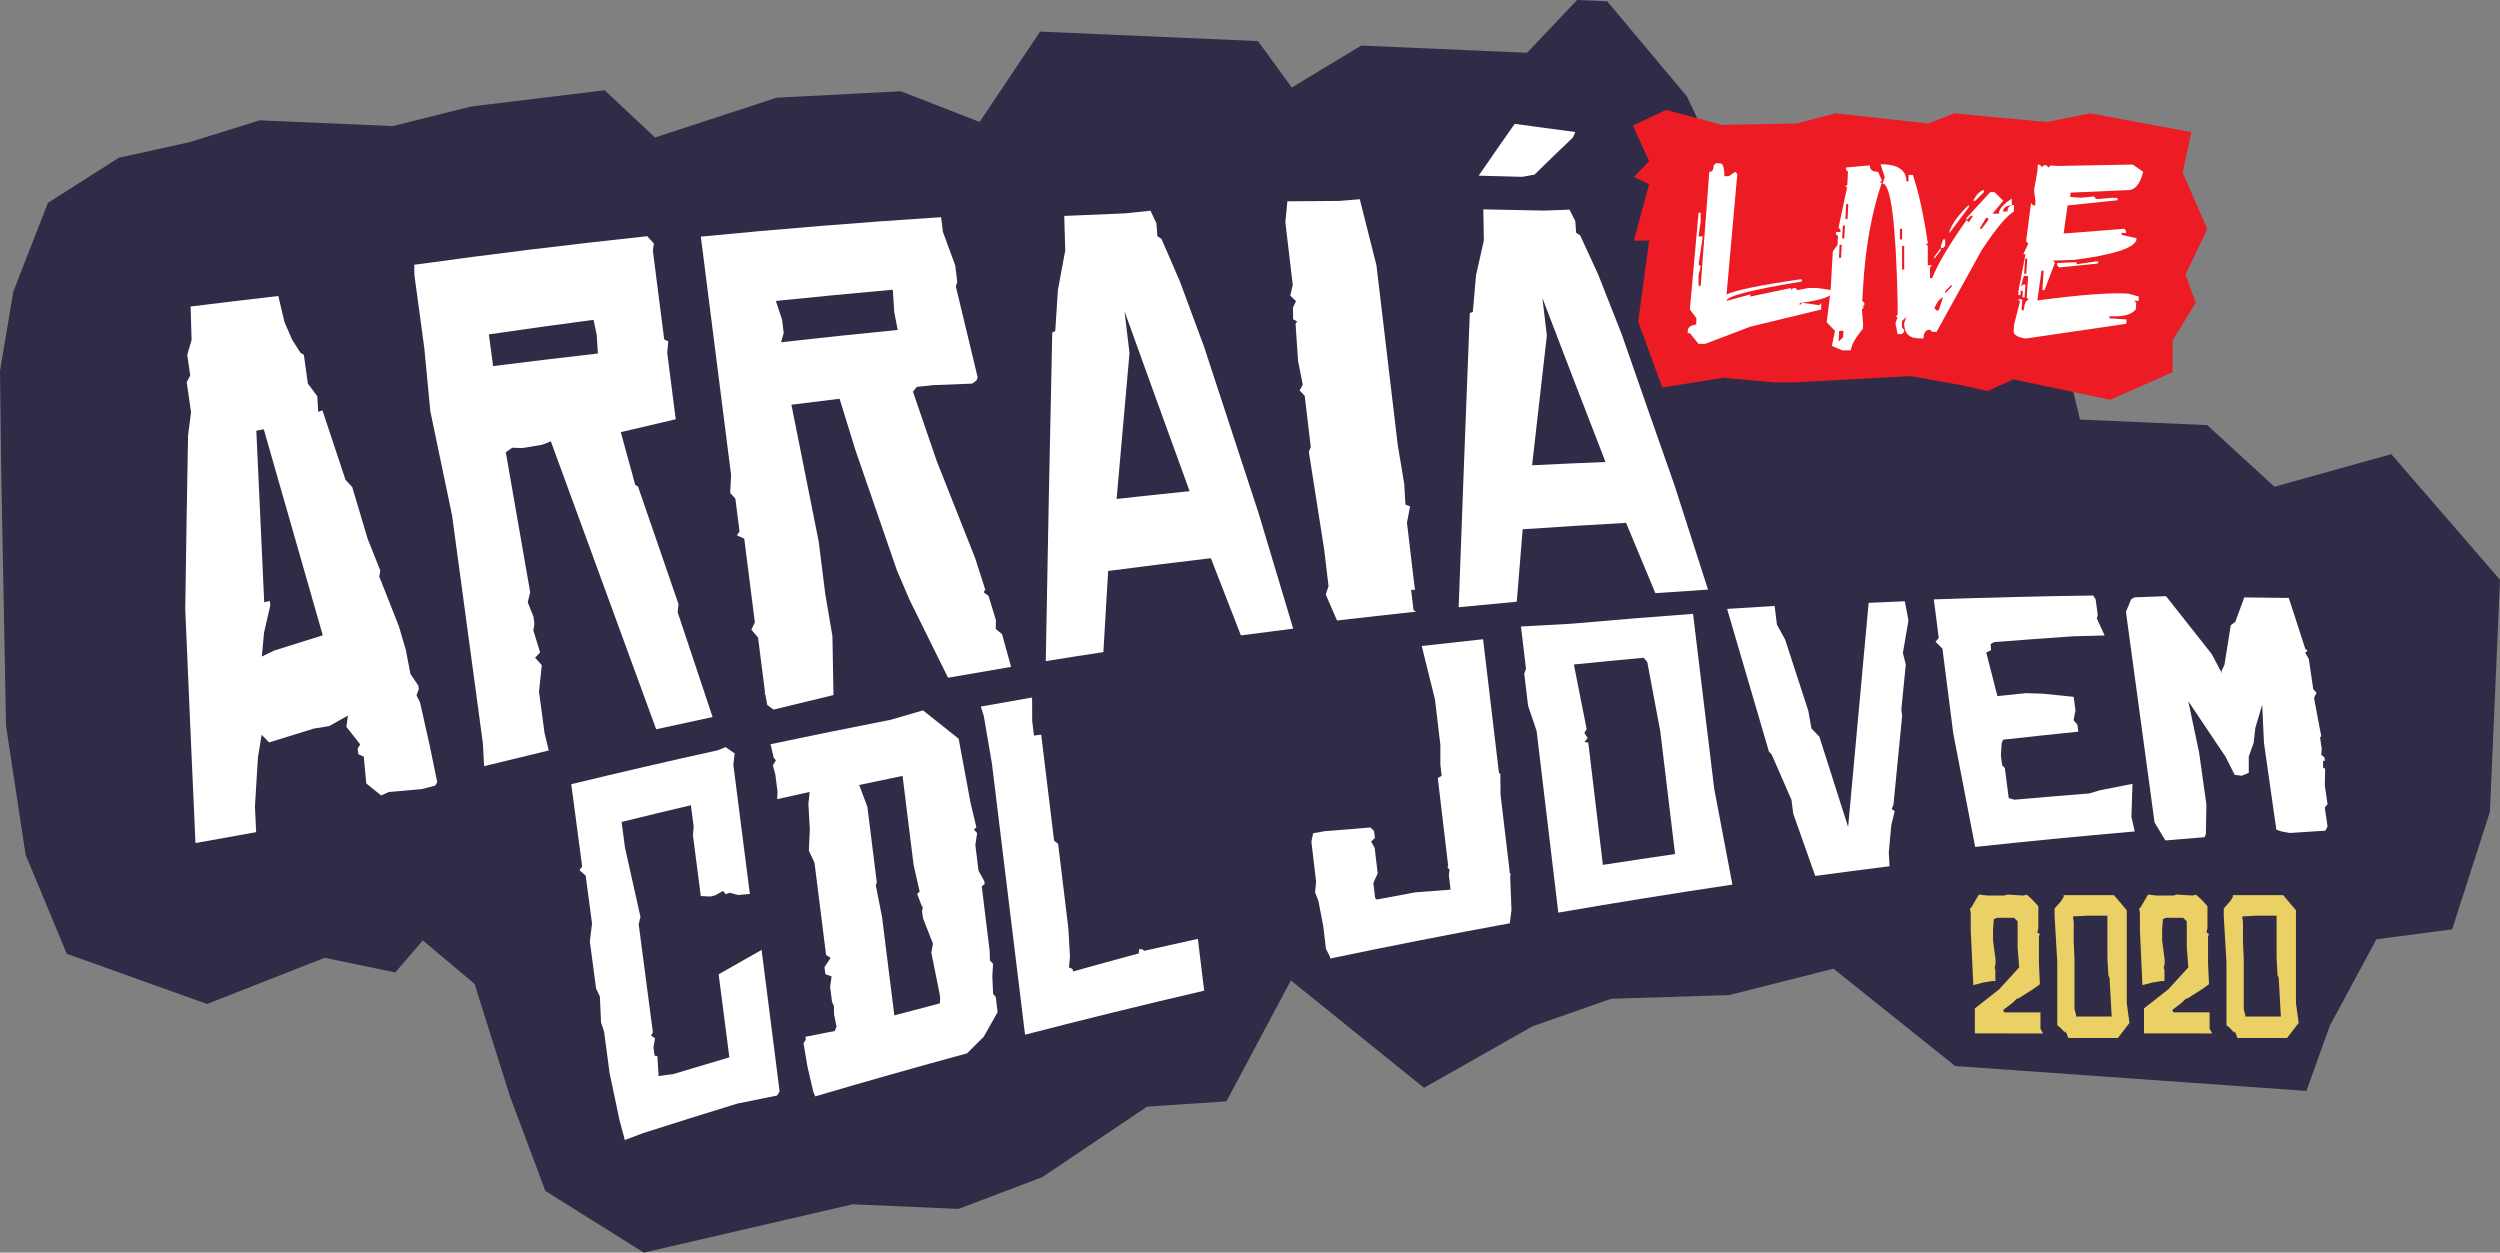 <?xml version="1.0" encoding="UTF-8"?> <svg xmlns="http://www.w3.org/2000/svg" id="Layer_1" data-name="Layer 1" viewBox="0 0 1728.13 865.88"><rect x="0" y="0" width="1728.13" height="865.88" fill="#808080" stroke="none"/><polygon points="1234.1 210.43 1166.08 66.67 1110.97 0.9 1090.21 0 1055.58 36.48 940.95 31.5 892.96 60.49 869.59 28.4 718.99 21.85 677.16 84.3 622.66 63.07 536.78 67.55 452.8 95.04 417.94 62.39 325.62 73.62 271.42 87.16 179.51 83.17 131.28 98.21 82.04 109.1 33.12 140.24 9.23 201.5 0 256.35 0.84 324.89 4.18 501.76 17.71 590.88 46.13 659.27 143.08 694.01 224.4 662.06 273.26 672.2 292.24 650.02 328.05 680.12 352.6 758.07 376.99 823.24 445.08 865.88 589.41 832.47 662.52 835.65 720.39 813.74 792.9 764.99 847.79 761.27 892.32 677.73 984.33 751.94 1059.38 709.41 1113.71 690.41 1195.29 687.85 1267.39 669.61 1351.53 736.89 1594.31 754.09 1610.54 708.95 1642.71 649.29 1695.06 642.4 1721.16 561.11 1725.63 458.29 1728.13 400.79 1652.98 313.93 1572.22 336.46 1525.76 293.86 1437.8 290.03 1429.51 255.37 1423.46 167.4 1234.1 210.43" fill="#302b46"></polygon><path d="M398.12,647.57l-1.42,2.34-9.24,2.39c-9.12.78-13.67,1.18-22.79,2l-5.32,2.4-10.29-8.29c-.69-7.45-1-11.17-1.73-18.6l-3.7-1.56-.54-3.87,1.76-3c-3.81-4.83-5.72-7.26-9.54-12.12.43-3.12.65-4.68,1.08-7.8-5.18,2.9-7.76,4.36-12.93,7.29l-10.67,1.72q-15.46,4.74-30.91,9.58l-5.13-5.3c-1,6.21-1.54,9.32-2.56,15.54q-1.05,17-2.08,34c.33,7.11.49,10.66.83,17.78q-21,3.72-41.94,7.53-3.65-80.8-7.06-161.62.85-60,1.93-120c.83-6.5,1.24-9.74,2.07-16.22l-3-20.8c1-1.82,1.46-2.72,2.44-4.54l-2.07-14.35c1.18-4.08,1.78-6.12,3-10.19-.27-9.28-.41-13.92-.67-23.18q30.28-3.76,60.62-7.25l4.32,18.17,5.23,12c2.27,3.59,3.41,5.38,5.68,8.95l2.43,1.57c1.11,7.93,1.66,11.9,2.77,19.84l6.52,8.74c.25,4.32.38,6.48.63,10.8l2.94-1,15.93,48,4.66,5q5.35,18,10.69,35.9l8.73,21.88-.75,4.11,13.47,34.08c2,6.67,2.95,10,4.92,16.65l3.15,16.55,5.48,8.08.33,2.39c-.64,1.73-1,2.59-1.59,4.33,1,1.94,1.44,2.91,2.41,4.85q3.36,15,6.73,29.94C395,632.37,396,637.44,398.12,647.57Zm-119.89-244-5.16,1q2.67,59.26,5.44,118.54l3.82-.89.42,3c-1.73,7.49-2.6,11.25-4.33,18.78-.62,6.66-.94,10-1.56,16.66l8.6-4.14Q302.2,551.2,319,546,298.64,474.79,278.23,403.61Z" transform="translate(-95.88 -106.84)" fill="#fff"></path><path d="M557.85,342.88l-.75,7.87,5.88,45.9Q544,401,525,405.56q5,18.24,10,36.48c.75.44,1.13.65,1.89,1.08q14,40.65,28,81.27c-.23,2.27-.34,3.4-.58,5.67l24.15,72.43q-19.5,4.14-39,8.45Q513,511.43,476.64,411.87l-5.84,2.38L457,416.56l-7.06-.23-4.42,3.14q8.43,48.36,16.84,96.71l-1.68,7.05c1.56,3.89,2.35,5.83,3.92,9.72.27,2,.41,3.08.68,5.13-.29,1.78-.43,2.67-.72,4.46,1.87,6.12,2.8,9.18,4.66,15.3l-3.45,3.62,4.63,5.23c-.78,7.26-1.17,10.89-1.94,18.18q1.89,14.22,3.79,28.44c1.18,4.92,1.77,7.38,2.94,12.29q-22.37,5.34-44.69,10.85c-.31-6.18-.47-9.26-.78-15.43L408.4,463.28q-7.54-36.15-15.08-72.32l-4.11-43.31q-3.43-25.29-6.86-50.58l-.1-7.22q80.34-11.13,161-19.74l4.61,5c-.26,2-.4,3.06-.67,5.09L555,341.41Zm-49.48-4.58c-.89-4.16-1.34-6.23-2.23-10.39q-36.19,4.8-72.33,10.07c1.17,8.77,1.76,13.15,2.93,21.92q36.18-4.56,72.43-8.7Z" transform="translate(-95.88 -106.84)" fill="#fff"></path><path d="M619.89,547.57l-4.63-5.52,2.42-5q-3.67-28.92-7.34-57.85l-5.11-2.33c.74-1,1.12-1.55,1.86-2.58-1.15-9.09-1.73-13.63-2.88-22.72l-3.58-4c.25-4.95.37-7.42.62-12.36q-10.46-82.41-20.93-164.81,82.95-8.09,166.1-13.44l1.24,10.13,8.54,23.24c.55,4.55.83,6.83,1.39,11.38l-1,3.06,15.12,63c-.42.89-.63,1.34-1,2.23l-2.83,2c-10.82.4-16.23.62-27,1.07l-11.25,1.2-2.67,3.32q8.19,23.93,16.39,47.83,13.26,33.6,26.58,67.18c2.82,8.72,4.22,13.07,7,21.77l-1.08,1.89,3.36,2.5c2,6.74,3.07,10.11,5.11,16.84-.06,2.42-.08,3.62-.14,6l4.37,3.6,6.24,22.61q-21.79,3.67-43.58,7.5-13.4-27-26.73-54.09c-3.44-8-5.16-12.06-8.6-20.13q-14.36-41.48-28.65-83-5.51-17.81-11-35.62-16.65,2-33.28,4.13,9.43,47.29,18.86,94.58,2.24,18,4.49,35.91l5,29.55q.35,20.32.72,40.65-20.74,4.95-41.45,10.06l-4.33-3.22c-.56-3-.83-4.49-1.39-7.48Q622.38,567.14,619.89,547.57Zm4.91,38.7-.37.53-.11-.89Zm91.62-251.35c-1-4.93-1.44-7.39-2.39-12.32-.41-6.2-.62-9.3-1-15.49q-40.44,3.58-80.82,7.76c1.71,5.16,2.56,7.73,4.26,12.89l1.15,9.21c-.73,2.57-1.1,3.86-1.83,6.44Q676.07,338.87,716.42,334.92Z" transform="translate(-95.88 -106.84)" fill="#fff"></path><path d="M953.65,546.05q-10.39-26.67-20.76-53.35-35.55,4.19-71,8.81-1.67,28-3.3,56.09-19.93,3-39.83,6.27,2-113.6,4.49-227.19l2.07-1q.91-14.21,1.85-28.41c2-10.93,3-16.38,5.05-27.25-.27-9.58-.41-14.37-.68-23.93q20.94-.94,41.89-1.76c7.1-.75,10.65-1.12,17.75-1.84,1.64,3.5,2.46,5.24,4.11,8.74.24,3.54.37,5.31.61,8.85l2.86,1.91q6.33,14.64,12.68,29.27,8.37,22.67,16.77,45.31,18.8,57.62,37.73,115.19,11.91,39.83,23.87,79.63Q971.71,543.64,953.65,546.05ZM918.2,446.37q-22.62-62.14-45-124.34l3.45,28.82q-4.54,50.44-8.92,100.9Q892.94,448.93,918.2,446.37Z" transform="translate(-95.88 -106.84)" fill="#fff"></path><path d="M1070.59,456.86c-.86,4.52-1.29,6.78-2.15,11.32q2.76,23.24,5.51,46.47l-2.64-.12c.67,5.64,1,8.47,1.68,14.11l1.86,1q-27.39,2.94-54.74,6.12c-3.13-7.2-4.69-10.81-7.82-18,.78-2.3,1.16-3.45,1.94-5.74l-3-25.31-10.62-67.54c.54-1.3.81-1.95,1.36-3.24l-4.2-35.44-3.5-3.71,2.14-4.06c-1.29-6.51-1.94-9.77-3.24-16.29-.7-10.31-1-15.47-1.74-25.77l1.12-1.61-2.8-1.45-.1-8.22c.85-1.75,1.27-2.63,2.11-4.38l-4-3.77c.7-3,1.05-4.5,1.74-7.49q-2.56-21.6-5.12-43.21L985.78,246q18.11-.21,36.22-.28c5.54-.48,8.3-.72,13.83-1.18q5.76,22.86,11.53,45.72,7.37,62.1,14.72,124.19l4.5,27,.8,14.15Z" transform="translate(-95.88 -106.84)" fill="#fff"></path><path d="M1240.16,516.86q-10.15-24.27-20.26-48.59-35.75,2-71.47,4.43-2.06,25-4.08,50.07-20.08,1.82-40.17,3.82,3.71-101.7,7.71-203.38l2.09-.78c.88-10.15,1.33-15.22,2.21-25.33,2.17-9.67,3.25-14.49,5.41-24.09-.15-8.58-.22-12.87-.37-21.44q20.93.35,41.86.83c7.1-.27,10.65-.39,17.75-.62l4,8c.21,3.17.31,4.76.52,7.93l2.83,1.86q6.16,13.41,12.35,26.81,8.12,20.67,16.28,41.32,18.18,52.35,36.58,104.61,11.53,36.06,23.14,72.08Q1258.35,515.58,1240.16,516.86Zm-55.35-318.77-1.71,3.85q-13.33,12.69-26.46,25.59c-3.4.61-5.11.92-8.51,1.55q-15.06-.47-30.11-.82,12.35-18,24.87-35.79Q1163.86,195.25,1184.81,198.09Zm20.88,228.1q-22-56.62-43.64-113.37l3.1,25.92q-5.16,44.85-10.21,89.73Q1180.3,427.2,1205.69,426.19Z" transform="translate(-95.88 -106.84)" fill="#fff"></path><path d="M634.78,861.22,633,864.14c-10.91,2.18-16.36,3.28-27.26,5.51q-32.78,10.05-65.41,20.49l-12.54,4.76c-1.49-5.58-2.24-8.37-3.73-14l-6.81-32.39q-1.87-14.2-3.77-28.42c-.84-2.56-1.26-3.84-2.11-6.41-.33-7.22-.49-10.83-.82-18l-2.63-5.57q-2.16-16.25-4.31-32.5c.6-4.94.91-7.41,1.51-12.34q-2.19-16.57-4.39-33.15l-4.3-3.77,1.87-2.59q-3.76-28.43-7.54-56.85,50.5-12.23,101.25-23.44l5.43-2.2,6.26,4.34c-.35,3.17-.53,4.76-.89,7.93q5.72,44.63,11.42,89.26l-8.13.7-5.88-1.56-2.71,1-1.87-2.24c-2.12,1.22-3.18,1.82-5.3,3l-3.36.86-6.68-.33q-2.71-21-5.42-42l.5-5.92-1.92-14.86q-24,5.65-47.89,11.57c.94,7.11,1.4,10.66,2.34,17.77q5.34,23.9,10.69,47.8c-.48,2.07-.73,3.1-1.21,5.18q4.9,37.35,9.8,74.7c-.52.85-.78,1.27-1.29,2.12,1.1.79,1.66,1.18,2.77,2l-1.07,6.24.75,5.7,1.94.45.85,13.68,10.19-1.37q19.34-5.88,38.73-11.58l-7.41-57.4q14.82-8.48,29.69-16.84Z" transform="translate(-95.88 -106.84)" fill="#fff"></path><path d="M776.29,716c.09.74.14,1.11.23,1.86l-2,1.73Q777.25,742,780,764.36l.15,6.36,2.18,2.35-.5,8.76c.21,4.81.31,7.22.53,12l1.83,2.1,1.3,10.56c-3.85,6.75-5.77,10.14-9.6,17-4.62,4.57-6.92,6.86-11.53,11.47q-52.62,14.32-104.93,29.74l-1.32-3c-1.66-7.18-2.5-10.77-4.16-18-1.05-6.29-1.58-9.43-2.63-15.73l1.58-2.46-.25-2c8.11-1.61,12.16-2.41,20.28-4l1.2-3c-.68-3.41-1-5.11-1.71-8.53,0-2.25,0-3.38-.08-5.64l-1.32-3-1.3-10.31c.39-2.9.59-4.35,1-7.25l-4.3-1.53c-.24-1.93-.36-2.9-.61-4.83,1.7-2.58,2.54-3.87,4.24-6.44L666.91,767l-8-63.79c-1.56-3.34-2.34-5-3.91-8.37.27-5.91.4-8.86.67-14.75-.38-7.08-.58-10.61-1-17.68.35-3.25.52-4.88.88-8.14-9,2-13.51,3-22.5,5,.12-2,.18-3,.31-5.07-.61-4.8-.92-7.19-1.53-12-.69-2.51-1-3.77-1.74-6.28l2.1-3.45-1.53-2c-.84-3.68-1.27-5.52-2.12-9.2q41.41-8.75,83-16.86c8.94-2.64,13.42-3.94,22.37-6.52q12.3,9.82,24.64,19.6L766.81,662l4,16.69-1.7,1.64,2.2,2.4c-.49,3.29-.73,4.93-1.21,8.23l2.17,17.71ZM745.42,794q-2.89-14.37-5.77-28.72c.46-2.45.68-3.67,1.14-6.12l-6.94-17.77c-.23-1.89-.35-2.83-.59-4.72.23-1.23.35-1.84.57-3.06l-.65-.17c-1.31-3.45-2-5.17-3.28-8.63l1.69-1.69c-1.68-7.39-2.52-11.09-4.19-18.48l-7.62-61.47q-15,3.09-30,6.29c2.28,6.05,3.41,9.07,5.69,15.11q3.25,26.07,6.5,52.15l-.68,2.12c1.72,8.76,2.59,13.14,4.31,21.89l8.49,68q15.72-4.19,31.46-8.31c.09-1.33.14-2,.22-3.31C745.65,795.84,745.57,795.21,745.42,794Z" transform="translate(-95.88 -106.84)" fill="#fff"></path><path d="M928.27,791.63q-62.12,14.46-123.83,30.44L781.58,634.9q-2.82-16.54-5.63-33.07l-2.07-6.58q17.72-3.19,35.45-6.27c0,6.49,0,9.73.06,16.22.49,4,.74,6,1.23,10.09l5-.6q4.44,36.62,8.89,73.24l2.8,2.23q3.56,29.26,7.1,58.54l1.1,19.5c-.28,2.95-.41,4.43-.69,7.38l2.34,1,.53,1.76Q860.33,772,883,765.89c.11-1.14.17-1.71.29-2.85l1.89-.12,1.72,1.15q18.51-4.19,37-8.24Q926.12,773.72,928.27,791.63Z" transform="translate(-95.88 -106.84)" fill="#fff"></path><path d="M1133,641.63c0,5.77.07,8.66.12,14.43q3.23,27.18,6.46,54.37l.78,1.26-.59.38c.37,9.53.55,14.29.92,23.83l-1.15,9.15q-62.34,11.44-124.39,24.41l.2-.93-2.91-5.85-1.88-15.78c-1.32-6.9-2-10.35-3.32-17.26l-2.3-6,.7-7.48c-1.3-11-2-16.53-3.27-27.55.49-2.31.74-3.47,1.22-5.78l8.1-1.44q15.75-1.32,31.5-2.55l2.51,2.45c.23,1.92.35,2.88.57,4.8l-2.57,2.47c1,1.79,1.47,2.68,2.44,4.48.83,7,1.25,10.51,2.08,17.51-1.22,2.65-1.82,4-3,6.63.49,4.19.74,6.28,1.24,10.47l1.06,1c10.7-2,16.06-3,26.77-5,9.71-.75,14.57-1.11,24.3-1.83-.48-4-.72-6-1.19-10,.19-1.62.29-2.43.48-4l-1.42-1.18c.19-.59.28-.89.46-1.49l-7.17-60.5,2.69-1.53c-.36-3-.53-4.49-.89-7.49,0-5.52,0-8.28,0-13.8l-3.75-31.59q-4.57-18.42-9.14-36.86,21.2-2.41,42.41-4.67,5.51,46.3,11,92.6Z" transform="translate(-95.88 -106.84)" fill="#fff"></path><path d="M1293.4,718.33q-60.29,9-120.34,19.35-7.47-62.8-15-125.6c-2.35-7-3.53-10.42-5.89-17.38-1-8.88-1.58-13.31-2.64-22.19.48-1.36.71-2,1.19-3.41l-3.48-29.2q17.4-1,34.79-1.9,42.06-3.75,84.16-6.84,7.34,60.5,14.66,121Q1287.14,685.25,1293.4,718.33Zm-39.63-21.14-10.2-84.67-9-48.06-2.58-2.94q-24.11,2.19-48.17,4.64,4.43,22.35,8.84,44.7l-1.6,2.62,2.33,3.51-2.22,2.71,2.61.49q5,42.24,10.09,84.5Q1228.82,700.81,1253.77,697.19Z" transform="translate(-95.88 -106.84)" fill="#fff"></path><path d="M1415.11,535.72c-1.54,8.95-2.31,13.45-3.85,22.46.78,3.19,1.18,4.78,2,8q-1.54,15.58-3.08,31.17l.55,4.39q-3,30.72-6,61.44l-1.24,2.87,2.11,1.51c-.93,3.78-1.4,5.67-2.33,9.47-.71,7.65-1.06,11.49-1.77,19.17.22,3.77.33,5.66.54,9.43q-25.71,3.24-51.39,6.7-7.63-21.56-15.22-43.13l-1.15-9.34q-6.9-15.78-13.77-31.58l-1.83-1.87q-14.53-49.3-28.93-98.66,16.41-1.07,32.84-2.06c.63,5.14,1,7.71,1.58,12.86,2.3,4.22,3.45,6.33,5.75,10.53q8,24.63,16,49.23c.84,4.79,1.27,7.18,2.11,12l5.51,5.82q9.9,31.18,19.86,62.35,7-77.48,14.19-154.93c10-.46,15-.68,25-1.08C1413.52,527.73,1414.05,530.4,1415.11,535.72Z" transform="translate(-95.88 -106.84)" fill="#fff"></path><path d="M1569.22,671.57c.93,4,1.39,6,2.31,10q-55.21,4.79-110.31,10.71-7.59-39.28-15.16-78.57-3.74-29.22-7.46-58.45c-1.91-1.93-2.86-2.9-4.76-4.85l2.22-2.53c-1.36-10.68-2-16-3.41-26.71q55.11-1.92,110.23-2.69c.65,1.1,1,1.64,1.64,2.74.58,4.3.87,6.46,1.44,10.76-.25.93-.38,1.39-.64,2.31,2.16,4.74,3.24,7.1,5.41,11.82-8.88.22-13.32.34-22.19.6q-27.13,1.86-54.22,4l-2.38,1.29c.09,1.71.14,2.57.23,4.28l-3.3,1.58L1476.6,588c7.81-.84,11.71-1.25,19.52-2l11.53.33,21.66,2.19,1.26,9.5-1.35,6.61,2.64,3.12.65,4.86q-26,2.64-52,5.54l-1,2.46c-.2,3.37-.3,5-.51,8.42.35,2.66.52,4,.86,6.65l1.89,2.24,2.67,20.64,4,1.08q25.82-2.28,51.66-4.34l7.4-2.2c9-1.8,13.49-2.69,22.48-4.42C1569.68,657.81,1569.53,662.39,1569.22,671.57Z" transform="translate(-95.88 -106.84)" fill="#fff"></path><path d="M1700.46,615.7c-.33.36-.49.54-.83.89.47,3.17.7,4.76,1.17,7.93-.15,1.65-.22,2.47-.36,4.11l2.16,1.65c.15,1,.23,1.54.38,2.57l-1.31-.17c0,1.9,0,2.85.06,4.75l1.4.8c-.09,4.66-.13,7-.22,11.67.75,5.15,1.13,7.72,1.89,12.87l-1.92,2.26c.77,5.25,1.15,7.87,1.91,13.11l-1.5,2.91c-9.82.6-14.73.92-24.55,1.58l-5.6-1-3.73-1.29q-4.29-30-8.57-60.07c-.48-10.53-.72-15.79-1.2-26.29-1.9,6.36-2.85,9.55-4.75,16-.45,4.07-.67,6.1-1.11,10.18-1.38,3.84-2.06,5.77-3.44,9.64v11.28l-4.84,2-4.9-.63c-2.49-4.94-3.73-7.41-6.22-12.37q-13-19.22-25.83-38.51l7.5,35.62q2.48,17.87,5,35.71c-.15,8.21-.22,12.32-.36,20.56l-1,2.11c-10.81.85-16.22,1.29-27,2.21-3-5-4.49-7.46-7.48-12.45l-19.77-145.54,3.58-8.67,2.35-1.38c8.72-.33,13.07-.49,21.79-.78q15.74,20.1,31.63,40.07l6.94,13.17c-.08-.62-.13-.93-.21-1.55l2-4.24c1.76-11,2.64-16.47,4.39-27.37l3.15-2.42c2.47-6.76,3.71-10.12,6.17-16.82q15.39.12,30.79.37,5.76,17.87,11.56,35.71h1c.07.43.1.65.16,1.08l-1.43,1.07,2.53,4.29c1.23,8.4,1.85,12.6,3.08,21l2.26,2.33-1.7,3.68C1697.38,599.91,1698.41,605.18,1700.46,615.7Z" transform="translate(-95.88 -106.84)" fill="#fff"></path><polygon points="1128.71 86.78 1139.94 111.33 1129.44 122.33 1139.94 127.33 1129.44 166.31 1139.94 166.31 1132.42 222.42 1149.07 267.86 1191.23 261.14 1225.91 264.27 1240.9 264.27 1320.91 259.97 1355.86 266.27 1373.85 270.27 1391.84 262.27 1458.77 276.33 1501.8 257.28 1501.8 235.29 1517.79 209.3 1510.79 189.8 1525.79 158.32 1508.79 119.33 1514.79 91.34 1444.82 78.35 1414.83 84.35 1350.86 78.35 1332.86 85.35 1268.89 78.35 1241.9 85.35 1189.92 86.34 1175.93 82.35 1151.65 76.03 1128.71 86.78" fill="#ed1c24"></polygon><path d="M1284.86,219.73c2,0,3,3,3,8.92h3l4.46-3,1.48,1.48-7.43,83.24q9.45-4.45,50.54-10.4h1.49v1.49q-52,8.47-52,13.37l16.35-4.46v1.49l28.25-5.95v1.49l1.48-1.49h1.49l1.49,1.49,7.43-1.49h5.94l10.41,1.49v1.49q0,4.45-22.3,7.43v1.49l1.49-1.49h1.48l10.41,1.49,1.49-1.49v4.46l-49.06,11.89-31.21,11.89H1270l-6-7.43h-1.48v-1.49q0-3.75,5.94-4.46v-4.46l-4.46-5.94,6-66.89h1.49v5.94L1270,270.27h3l-3,19.32,1.49,1.49L1270,297v7.43h1.49l5.94-78.78q3,0,3-4.46l1.49-1.49Z" transform="translate(-95.88 -106.84)" fill="#fff"></path><path d="M1388.48,221.13c-.24,3,1.63,4.46,5.59,4.46l2.71,5.94-1.57,1.49h1.49q-10.68,31.48-13,72.84l-.53,8.92,1.49,1.48-.09,1.49-1.57,1.49h1.49l-1.58,1.48.88,10.41-.18,3q-7.95,9.61-8.31,14.86h-5.94l-7.17-3,2.1-10.4-5.69-5.95,2.71-22.3,1.49-26.75,3.24-4.46.35-5.95-1.4-1.48.08-1.49h3l.08-1.49-1.39-1.48,6-28.25h-1.49l1.58-1.48.43-8.92-1.4-1.49.09-1.48Zm-21.25,114.46-.44,7.43,3.06-3,.35-4.46Zm.26-59.46-.44,8.92h1.49l.44-8.92Zm2.28-13.38-.53,8.92h1.49l.52-8.92Zm2.27-14.86-.53,10.4H1373l.53-10.4Z" transform="translate(-95.88 -106.84)" fill="#fff"></path><path d="M1395.82,220.34q17.84,0,17.84,11.89h1.49v-4.46h3q5.94,17.41,10.4,47.57H1427l1.48,1.49v13.38h3l-1.49,1.48v7.43h1.49q5.85-14.78,23.78-40.13l1.49,1.49,3-4.46h-1.49l-3,3V257.5l16.35-17.83h3l6,5.94-7.43,8.92h4.46q0-4.64,8.92-10.4v4.45q-6,.71-6,4.46h3q0-4.46,4.46-4.46V253q-7.61,4.47-22.29,26.76l-31.22,56.49h-3L1430,334.8q-4.46,0-4.46,5.95h-3q-10.41,0-10.41-10.41l1.49-4.46-3,3v4.46l1.48,1.49v1.49l-1.48,1.48h-3l-1.48-7.43,1.48-4.46h-1.48l1.48-1.49v-8.91q-1.83-81.76-10.4-81.76l1.49-4.46Zm13.38,44.6v7.43h1.49v-7.43Zm1.49,11.89v16.35h1.48V276.83Zm26.75,1.48v1.49l-4.46,5.95v-1.49ZM1433,319.93l1.49,1.49H1436l3-8.92Q1435.87,313.21,1433,319.93Zm6-47.56h1.49v4.46l-1.49,1.48h-1.49v-1.48Zm1.49,35.67v1.49l4.46-4.46v-1.49Zm16.35-59.46v1.49l-13.38,17.84v-1.49Q1446.8,258,1456.77,248.58Zm10.4-10.4v1.49l-5.94,5.94h-1.49Q1463.24,239.15,1467.17,238.18Zm1.49,19.32-4.46,7.44h1.49l4.46-5.95V257.5Z" transform="translate(-95.88 -106.84)" fill="#fff"></path><path d="M1570.17,220.6l7.17,5q-3.13,13.2-11.36,12.68L1527.16,240l-.18,3,7.35.52,9-.87,1.4,1.66,1.49.09,10.49-.88,3,.27-.09,1.48-34.53,3.59-2.71,19.23,1.48.09,40.4-3.23,1.31,1.57-.09,1.49-3-.27v1.49l10.23,2.27-.09,1.49q-3.22,8.31-42.67,13.47l-15,.52,1.4,1.49-7.17,18.88h-1.49l.88-13.37-1.49-.09-2.88,20.63q44.51-5.94,62.87-4.72l7.25,2-.08,3-3-.18,1.31,1.57-.26,4.46q-4.29,5.61-18.19,4.73l-.08,1.48,11.89.79-.26,3-69.17,10.15-1.48-.09q-7.17-1.57-7.17-4.64v-.26l.26-4.46,4.11-16.09-1.4-1.57,3,.09-.52,7.43,1.48.17q.87-7.43,3.5-7.17l-1.4-1.66,1-14.77-3-.27-2,7.35,1.66-1.4,1.48.09-.61,8.92-1.48-.18.26-4.37-1.49-.09-.17,3-1.49-.08.18-3L1496,282.6l-1.49-.09,3.41-7.17-1.4-1.57.09-1.49,3.24-25.09,1.39,1.57,1.49.09.17-3-1-7.52,2.36-13.29.27-4.46,1.48.18,1.4,1.57,1.58-1.4,1.48.18,1.4,1.49,1.57-1.4,4.46.35Zm-74.41,65-.69,10.41,1.48.08.7-10.31Zm49.06,1.93h1.48l-.17,1.48-26.93,2.71-1.4-1.66.09-1.4,13.46-.61-.09,1.49Z" transform="translate(-95.88 -106.84)" fill="#fff"></path><path d="M1461,821.16V803.9l16.86-13.25,13.78-15.12-1.07-13.92V743.68l-2.54-2.41h-11.91l-2,.94-.53,7v7.76l1.74,13.25v2.94l-.67,2.68.53,1.47V785h-2.27l-5.76.94-7.22,1.87L1458.16,750V738.19l-.54-3.34.81-.54,5.35-9.1,6,.67h11.51l2.41-.67,11.1.67,1.48-.53,1.07.27L1501,729l3.88,4.28v15.39l-.53,1.74v1.21l1.6.8-.67,1.74v18.46l.67,14.59-4.42,3.21-10.57,6.69-1.07.14-2.67,2.67-6.56,5,.27,1.21.67.53h24.75v11.24l1.74,3.35Z" transform="translate(-95.88 -106.84)" fill="#ebd065"></path><path d="M1559.86,824.37H1525.6l-1.87-4.82-.27,1.21-3.61-3.75-1.88-1.47V771.78l-1.87-31.71v-5.22l4.68-5.35,1.61-2.68v-1.2h34.79l8.83,10.43v64.1l1.88,13.78Zm-4.28-14.85-1.48-26.77-.8-1.6-.67-11.91V739.8h-14.05l-9.77.53.54,4v13.52l.53,12.17V804.3l1.21,4.68-.14.54Z" transform="translate(-95.88 -106.84)" fill="#ebd065"></path><path d="M1577.92,821.16V803.9l16.86-13.25,13.78-15.12-1.07-13.92V743.68l-2.54-2.41H1593l-2,.94-.53,7v7.76l1.74,13.25v2.94l-.67,2.68.53,1.47V785h-2.27l-5.75.94-7.23,1.87L1575.11,750V738.19l-.54-3.34.81-.54,5.35-9.1,6,.67h11.51l2.41-.67,11.11.67,1.47-.53,1.07.27,3.61,3.34,3.88,4.28v15.39l-.53,1.74v1.21l1.6.8-.67,1.74v18.46l.67,14.59-4.41,3.21-10.58,6.69-1.07.14-2.67,2.67-6.56,5,.27,1.21.67.53h24.75v11.24l1.74,3.35Z" transform="translate(-95.88 -106.84)" fill="#ebd065"></path><path d="M1676.81,824.37h-34.26l-1.87-4.82-.27,1.21L1636.8,817l-1.88-1.47V771.78l-1.87-31.71v-5.22l4.68-5.35,1.61-2.68v-1.2h34.79l8.83,10.43v64.1l1.88,13.78Zm-4.28-14.85-1.48-26.77-.8-1.6-.67-11.91V739.8h-14l-9.77.53.54,4v13.52l.53,12.17V804.3L1648,809l-.14.54Z" transform="translate(-95.88 -106.84)" fill="#ebd065"></path></svg> 